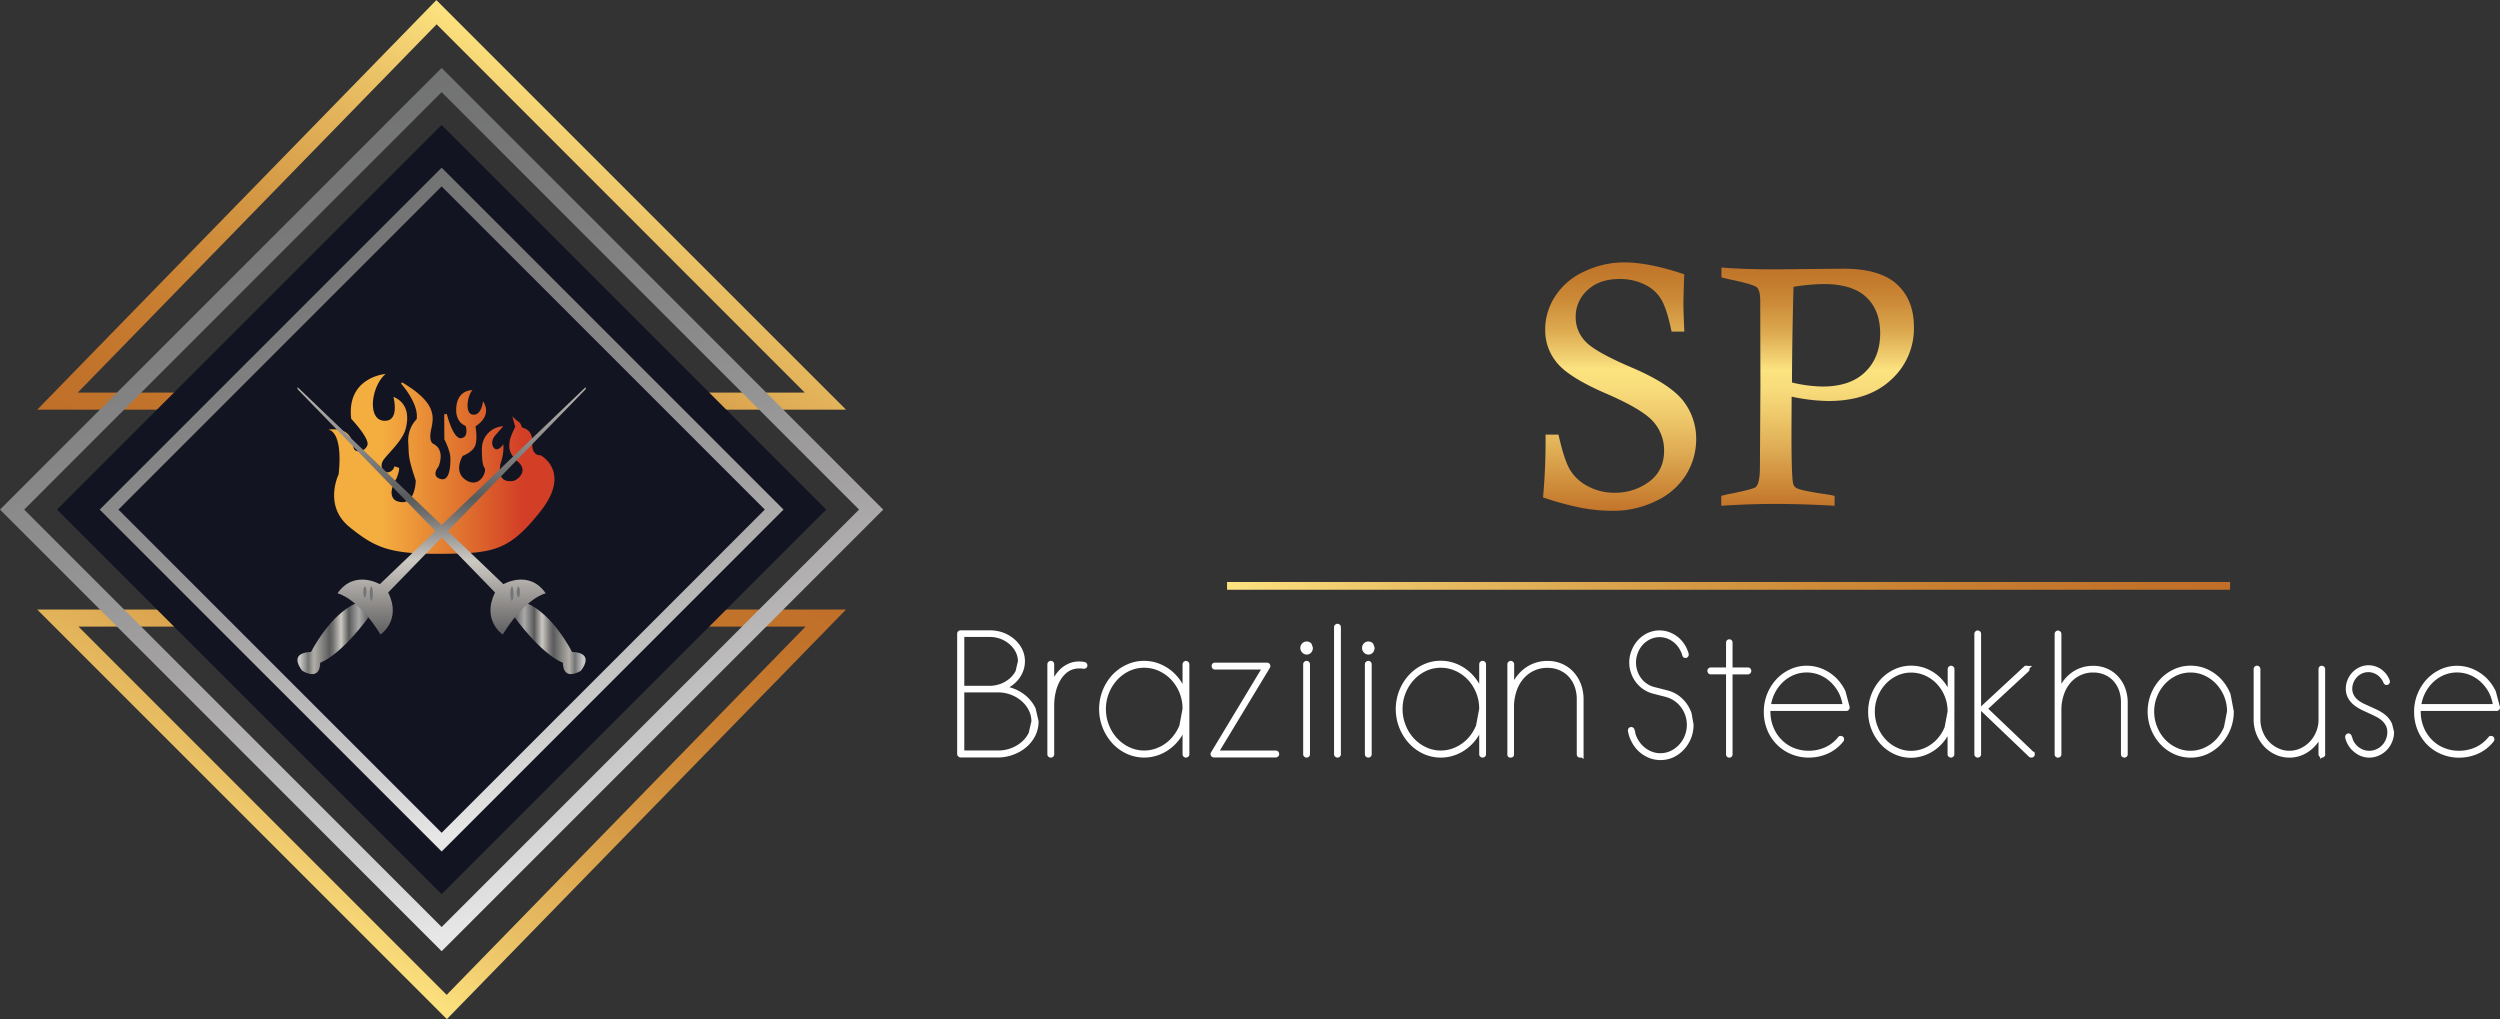 <svg id="Capa_1" data-name="Capa 1" xmlns="http://www.w3.org/2000/svg" xmlns:xlink="http://www.w3.org/1999/xlink" viewBox="0 0 994.92 405.6"><rect x="0" y="0" width="994.92" height="405.6" fill="#333333" stroke="none"/><defs><style>.cls-1{fill:url(#Degradado_sin_nombre);}.cls-2{fill:url(#Degradado_sin_nombre_2);}.cls-3{fill:url(#Degradado_sin_nombre_3);}.cls-4{fill:#131421;}.cls-5{fill:url(#Degradado_sin_nombre_4);}.cls-6{fill:url(#Degradado_sin_nombre_5);}.cls-7{fill:url(#Degradado_sin_nombre_6);}.cls-8{fill:url(#Degradado_sin_nombre_7);}.cls-9{fill:#fff;stroke:#fff;stroke-width:2px;}.cls-11,.cls-15,.cls-9{stroke-miterlimit:10;}.cls-10{fill:url(#Degradado_sin_nombre_8);}.cls-11,.cls-15{fill:none;}.cls-11{stroke:url(#Degradado_sin_nombre_9);}.cls-12{fill:url(#Degradado_sin_nombre_10);}.cls-13{fill:url(#Degradado_sin_nombre_11);}.cls-14{fill:#737678;}.cls-15{stroke:url(#Degradado_sin_nombre_12);}.cls-16{fill:url(#Degradado_sin_nombre_13);}.cls-17{fill:url(#Degradado_sin_nombre_14);}</style><linearGradient id="Degradado_sin_nombre" x1="259.06" y1="593.38" x2="148.76" y2="402.33" gradientTransform="matrix(1, 0, 0, -1, 0, 642)" gradientUnits="userSpaceOnUse"><stop offset="0" stop-color="#fde380"/><stop offset="0.19" stop-color="#e9bf64"/><stop offset="0.45" stop-color="#d59a45"/><stop offset="0.68" stop-color="#c98133"/><stop offset="0.87" stop-color="#c2742b"/><stop offset="1" stop-color="#c06f29"/></linearGradient><linearGradient id="Degradado_sin_nombre_2" x1="2912.38" y1="-317.09" x2="2802.08" y2="-508.13" gradientTransform="matrix(-1, 0, 0, 1, 3031.3, 687.99)" xlink:href="#Degradado_sin_nombre"/><linearGradient id="Degradado_sin_nombre_3" x1="912.73" y1="1070.94" x2="1082.49" y2="1364.98" gradientTransform="matrix(0.71, -0.71, -0.71, -0.71, 344.8, 1776.39)" gradientUnits="userSpaceOnUse"><stop offset="0" stop-color="#e8e7e7"/><stop offset="0.11" stop-color="#cfcece"/><stop offset="0.39" stop-color="#a3a1a1"/><stop offset="0.65" stop-color="#868686"/><stop offset="0.86" stop-color="#777"/><stop offset="1" stop-color="#717272"/></linearGradient><linearGradient id="Degradado_sin_nombre_4" x1="931.89" y1="1104.13" x2="1063.33" y2="1331.79" xlink:href="#Degradado_sin_nombre_3"/><linearGradient id="Degradado_sin_nombre_5" x1="657.78" y1="431.75" x2="657.78" y2="530.58" gradientTransform="matrix(1, 0, 0, -1, 0, 642)" gradientUnits="userSpaceOnUse"><stop offset="0" stop-color="#c2742b"/><stop offset="0.09" stop-color="#cd8938"/><stop offset="0.24" stop-color="#dfac54"/><stop offset="0.38" stop-color="#eec96b"/><stop offset="0.49" stop-color="#f8dc7b"/><stop offset="0.57" stop-color="#fde380"/><stop offset="0.6" stop-color="#f5d777"/><stop offset="0.73" stop-color="#dca94f"/><stop offset="0.85" stop-color="#cc8b38"/><stop offset="0.94" stop-color="#c37b2d"/><stop offset="1" stop-color="#c0752a"/></linearGradient><linearGradient id="Degradado_sin_nombre_6" x1="736.64" y1="433.76" x2="736.64" y2="528.58" xlink:href="#Degradado_sin_nombre_5"/><linearGradient id="Degradado_sin_nombre_7" x1="501.57" y1="401.88" x2="900.74" y2="401.88" gradientTransform="matrix(1, 0, 0, -1, -13.24, 635.04)" xlink:href="#Degradado_sin_nombre"/><linearGradient id="Degradado_sin_nombre_8" x1="144.1" y1="450.54" x2="233.9" y2="450.54" gradientTransform="matrix(1, 0, 0, -1, 0, 642)" gradientUnits="userSpaceOnUse"><stop offset="0.23" stop-color="#f4ae3f"/><stop offset="0.62" stop-color="#de6d2d"/><stop offset="0.86" stop-color="#d33e27"/></linearGradient><linearGradient id="Degradado_sin_nombre_9" x1="216.68" y1="401.22" x2="216.68" y2="401.22" xlink:href="#Degradado_sin_nombre_5"/><linearGradient id="Degradado_sin_nombre_10" x1="217.93" y1="380.88" x2="246.33" y2="380.88" gradientTransform="matrix(1, 0, 0, -1, 0, 642)" gradientUnits="userSpaceOnUse"><stop offset="0" stop-color="#5f5f60"/><stop offset="0.14" stop-color="#aaa9a9"/><stop offset="0.28" stop-color="#595a5b"/><stop offset="0.39" stop-color="#ccc9c2"/><stop offset="0.4" stop-color="#c4c1bb"/><stop offset="0.5" stop-color="#747372"/><stop offset="0.55" stop-color="#5b5c5c"/><stop offset="0.77" stop-color="#b1aea9"/><stop offset="0.78" stop-color="#aaa7a3"/><stop offset="0.85" stop-color="#737574"/><stop offset="0.96" stop-color="#c7c6c5"/></linearGradient><linearGradient id="Degradado_sin_nombre_11" x1="181.04" y1="382.55" x2="181.04" y2="481.04" gradientTransform="matrix(1, 0, 0, -1, 0, 642)" gradientUnits="userSpaceOnUse"><stop offset="0" stop-color="#5f5f60"/><stop offset="0.08" stop-color="#7e7c7b"/><stop offset="0.18" stop-color="#a4a19e"/><stop offset="0.25" stop-color="#bfbcb7"/><stop offset="0.3" stop-color="#ccc9c2"/><stop offset="0.32" stop-color="#c2bfba"/><stop offset="0.48" stop-color="#737170"/><stop offset="0.55" stop-color="#595a5b"/><stop offset="0.94" stop-color="#b1aea9"/></linearGradient><linearGradient id="Degradado_sin_nombre_12" x1="-793.98" y1="401.22" x2="-793.98" y2="401.22" gradientTransform="translate(-632.68 642) rotate(180)" xlink:href="#Degradado_sin_nombre_5"/><linearGradient id="Degradado_sin_nombre_13" x1="-792.72" y1="380.88" x2="-764.33" y2="380.88" gradientTransform="translate(-632.68 642) rotate(180)" xlink:href="#Degradado_sin_nombre_10"/><linearGradient id="Degradado_sin_nombre_14" x1="-829.62" y1="382.55" x2="-829.62" y2="481.04" gradientTransform="translate(-632.68 642) rotate(180)" xlink:href="#Degradado_sin_nombre_11"/></defs><title>Logo-Horizontal-Blanco-SVG</title><path class="cls-1" d="M349.93,170H28.05L186.9,7Zm-305.75-6.8H333.5L187,16.64Z" transform="translate(-13.24 -6.96)"/><path class="cls-2" d="M28.05,249.54H349.92l-158.84,163Zm305.75,6.8H44.48L191,402.88Z" transform="translate(-13.24 -6.96)"/><path class="cls-3" d="M189,385.51,13.24,209.76,189,34,364.74,209.76ZM22.86,209.76,189,375.89,355.12,209.76,189,43.63Z" transform="translate(-13.24 -6.96)"/><rect class="cls-4" x="80.76" y="101.53" width="216.46" height="216.46" transform="translate(-106.21 188.11) rotate(-45)"/><path class="cls-5" d="M189,345.83,52.92,209.76,189,73.69,325.06,209.76ZM60.37,209.76,189,338.38,317.61,209.76,189,81.14Z" transform="translate(-13.24 -6.96)"/><path class="cls-6" d="M683.55,138.94h-5.08q-1.74-8.58-3.94-12.54a15.15,15.15,0,0,0-6.72-6.2A22.38,22.38,0,0,0,657.68,118q-7.95,0-12.66,4.42a14.13,14.13,0,0,0-4.71,10.71,13.78,13.78,0,0,0,3.87,9.7q3.81,4.16,18.62,10.48T683,166.35a24.47,24.47,0,0,1,5.27,15.33,26.88,26.88,0,0,1-4,14.19,27.85,27.85,0,0,1-12,10.47,38.55,38.55,0,0,1-17.21,3.91,67.36,67.36,0,0,1-12.6-1.2,120.16,120.16,0,0,1-15.14-4.14,246.61,246.61,0,0,0,1-25h5.15q2.21,10,4.57,14a17.82,17.82,0,0,0,7.17,6.58,21.92,21.92,0,0,0,10.54,2.57,22.53,22.53,0,0,0,13.81-4.41q5.94-4.41,5.94-12.37a17.22,17.22,0,0,0-4.28-11.5q-4.35-4.95-18.81-11.2t-19.35-12a20.11,20.11,0,0,1-4.88-13.56,24.16,24.16,0,0,1,3.94-13.12,26.93,26.93,0,0,1,11.59-9.88,36.48,36.48,0,0,1,15.87-3.64q9.88,0,23.93,4.74-.33,9.77-.33,11.76C683.22,130.63,683.33,134.31,683.55,138.94Z" transform="translate(-13.24 -6.96)"/><path class="cls-7" d="M698.32,117.36v-3.94q8.63.73,22,.74l26.4-.27q14.7,0,21.45,6.21t6.75,17a27.45,27.45,0,0,1-9.09,21q-9.09,8.46-25,8.45a73.45,73.45,0,0,1-14.57-1.74q-.06,10.42-.07,14.9,0,17,.67,19.72a2.66,2.66,0,0,0,1.27,1.74q1.88,1.07,12.56,2.61c.62.09,1.51.27,2.67.53v3.94q-12.7-.74-23.72-.74-10.43,0-21.39.74V204.3c1.74-.44,3-.74,3.88-.87q8.82-1.8,9.83-2.61,1.66-1.47,1.67-7.82l.2-32.35-.07-32.35v-1.47q0-4.27-1.3-5.48t-10.86-3.21Zm28.07,41.83a56.3,56.3,0,0,0,12.16,1.6q11,0,16.94-5.75t6-15.3q0-9.28-5.51-14.5T739.09,120A83.55,83.55,0,0,0,727,121.1Q726.45,141.28,726.39,159.19Z" transform="translate(-13.24 -6.96)"/><rect class="cls-8" x="488.33" y="231.61" width="399.17" height="3.09"/><path class="cls-9" d="M425.56,294.1a11.63,11.63,0,0,1-1.18,5.17,13.66,13.66,0,0,1-3.29,4.23,15.85,15.85,0,0,1-4.88,2.84,16.22,16.22,0,0,1-5.87,1.07H395.53a.55.55,0,0,1-.37-.39V259.13a.3.3,0,0,1,.15-.26.46.46,0,0,1,.22-.06h11.65a14.49,14.49,0,0,1,5,.87,13.55,13.55,0,0,1,4.14,2.45,11.75,11.75,0,0,1,2.81,3.62,9.74,9.74,0,0,1,1,4.42,9.89,9.89,0,0,1-.63,3.49,11.23,11.23,0,0,1-1.74,3.07,12.17,12.17,0,0,1-2.75,2.49,12.7,12.7,0,0,1-3.52,1.68,16.59,16.59,0,0,1,5.47,1.29,16,16,0,0,1,4.47,2.91,14.08,14.08,0,0,1,3,4.1Zm-6.21-23.93a9.44,9.44,0,0,0-1-4.17,11.32,11.32,0,0,0-2.66-3.39,12.85,12.85,0,0,0-8.55-3.16H396v21.44h11.17a13.27,13.27,0,0,0,8.55-3.16,11.36,11.36,0,0,0,2.66-3.42Zm5.36,23.93a10.83,10.83,0,0,0-1.14-4.88,13.07,13.07,0,0,0-3.1-4,15.17,15.17,0,0,0-4.54-2.71,15.41,15.41,0,0,0-5.57-1H396v25.12h14.35A15.26,15.26,0,0,0,420.47,303a13.07,13.07,0,0,0,3.1-4Z" transform="translate(-13.24 -6.96)"/><path class="cls-9" d="M445,271.75c0,.24-.15.35-.44.35s-.59-.08-.9-.1l-.9,0a8.57,8.57,0,0,0-4.94,1.4,11.36,11.36,0,0,0-3.39,3.67,17.5,17.5,0,0,0-2,5,23.42,23.42,0,0,0-.65,5.44v19.63a.24.24,0,0,1-.1.23.45.45,0,0,1-.29.1.28.28,0,0,1-.2-.1.23.23,0,0,1-.13-.23V271.33a.32.32,0,0,1,.13-.27.28.28,0,0,1,.2-.1.43.43,0,0,1,.29.1.36.36,0,0,1,.1.27v10.26a18.14,18.14,0,0,1,1.46-4,13.69,13.69,0,0,1,2.36-3.31,10.6,10.6,0,0,1,3.17-2.24,9.06,9.06,0,0,1,3.94-.83,10.13,10.13,0,0,1,1.93.2.32.32,0,0,1,.25.1Z" transform="translate(-13.24 -6.96)"/><path class="cls-9" d="M485.57,307.13a.24.24,0,0,1-.12.23.35.35,0,0,1-.22.1.32.32,0,0,1-.25-.1.24.24,0,0,1-.12-.23v-12.8a18.78,18.78,0,0,1-2.33,5.25,17.51,17.51,0,0,1-3.7,4.14,16.44,16.44,0,0,1-4.75,2.74A15.7,15.7,0,0,1,462,306a17,17,0,0,1-5.37-3.94,19.24,19.24,0,0,1-3.63-20,19,19,0,0,1,3.63-5.81A17.19,17.19,0,0,1,462,272.4a15.24,15.24,0,0,1,6.55-1.44,15.82,15.82,0,0,1,5.53,1,17.41,17.41,0,0,1,4.75,2.74,18.11,18.11,0,0,1,3.7,4.18,19.53,19.53,0,0,1,2.33,5.28v-12.8a.34.34,0,0,1,.12-.27.3.3,0,0,1,.25-.1.38.38,0,0,1,.22.1.34.34,0,0,1,.12.27Zm-.72-18a17.83,17.83,0,0,0-4.78-12.35,16.71,16.71,0,0,0-5.18-3.71,15,15,0,0,0-6.33-1.37,14.78,14.78,0,0,0-6.27,1.37,16.72,16.72,0,0,0-5.15,3.77,17.83,17.83,0,0,0-3.48,5.54,17.51,17.51,0,0,0-1.3,6.74,17.9,17.9,0,0,0,1.3,6.81,17.52,17.52,0,0,0,3.48,5.57,16.42,16.42,0,0,0,5.15,3.74,14.51,14.51,0,0,0,6.27,1.4,14.77,14.77,0,0,0,6.33-1.4,16.21,16.21,0,0,0,5.18-3.74,18.19,18.19,0,0,0,3.51-5.57Z" transform="translate(-13.24 -6.96)"/><path class="cls-9" d="M521.31,307.07a.3.3,0,0,1-.09.2.35.35,0,0,1-.31.13h-24.6a.27.27,0,0,1-.19-.1.24.24,0,0,1-.12-.23.28.28,0,0,1,.06-.2l20.78-34.46h-20.1a.26.26,0,0,1-.25-.13.54.54,0,0,1-.06-.27.56.56,0,0,1,.06-.23c0-.07.12-.1.25-.1l20.75,0a.29.29,0,0,1,.25.13.6.6,0,0,1,.06.23.28.28,0,0,1-.06.2l-20.81,34.42h24a.34.34,0,0,1,.31.13Z" transform="translate(-13.24 -6.96)"/><path class="cls-9" d="M534.72,264.82a1.76,1.76,0,0,1-.4,1.14,1.36,1.36,0,0,1-1.06.5,1.37,1.37,0,0,1-1.06-.5,1.55,1.55,0,0,1-.47-1.14,1.57,1.57,0,0,1,.47-1.14,1.43,1.43,0,0,1,1.06-.43,1.45,1.45,0,0,1,1.06.43Zm-1.15,42.31a.26.26,0,0,1-.09.23.35.35,0,0,1-.22.1.42.42,0,0,1-.28-.1.24.24,0,0,1-.12-.23V271.34a.34.34,0,0,1,.12-.27.42.42,0,0,1,.28-.1.38.38,0,0,1,.22.1.4.4,0,0,1,.09.27Z" transform="translate(-13.24 -6.96)"/><path class="cls-9" d="M545.87,307.13a.24.24,0,0,1-.1.23.45.45,0,0,1-.29.1.28.28,0,0,1-.2-.1.23.23,0,0,1-.13-.23V256.6a.35.35,0,0,1,.13-.3.28.28,0,0,1,.2-.1.43.43,0,0,1,.29.1.4.4,0,0,1,.1.3Z" transform="translate(-13.24 -6.96)"/><path class="cls-9" d="M559.28,264.82a1.76,1.76,0,0,1-.4,1.14,1.36,1.36,0,0,1-1.06.5,1.37,1.37,0,0,1-1.06-.5,1.55,1.55,0,0,1-.47-1.14,1.57,1.57,0,0,1,.47-1.14,1.43,1.43,0,0,1,1.06-.43,1.45,1.45,0,0,1,1.06.43Zm-1.15,42.31a.26.26,0,0,1-.09.23.35.35,0,0,1-.22.1.42.42,0,0,1-.28-.1.24.24,0,0,1-.12-.23V271.34a.34.34,0,0,1,.12-.27.42.42,0,0,1,.28-.1.38.38,0,0,1,.22.1.4.4,0,0,1,.09.27Z" transform="translate(-13.24 -6.96)"/><path class="cls-9" d="M603.63,307.13a.24.24,0,0,1-.12.23.35.35,0,0,1-.22.1.32.32,0,0,1-.25-.1.24.24,0,0,1-.12-.23v-12.8a18.78,18.78,0,0,1-2.33,5.25,17.51,17.51,0,0,1-3.7,4.14,16.44,16.44,0,0,1-4.75,2.74,15.7,15.7,0,0,1-12.08-.44,17,17,0,0,1-5.37-3.94,19.24,19.24,0,0,1-3.63-20,19,19,0,0,1,3.63-5.81,17.19,17.19,0,0,1,5.37-3.91,15.24,15.24,0,0,1,6.55-1.44,15.82,15.82,0,0,1,5.53,1,17.41,17.41,0,0,1,4.75,2.74,18.11,18.11,0,0,1,3.7,4.18,19.53,19.53,0,0,1,2.33,5.28v-12.8a.34.34,0,0,1,.12-.27.3.3,0,0,1,.25-.1.38.38,0,0,1,.22.1.34.34,0,0,1,.12.27Zm-.72-18a17.83,17.83,0,0,0-4.78-12.35,16.71,16.71,0,0,0-5.18-3.71,15,15,0,0,0-6.33-1.37,14.78,14.78,0,0,0-6.27,1.37,16.72,16.72,0,0,0-5.15,3.77,17.83,17.83,0,0,0-3.48,5.54,17.51,17.51,0,0,0-1.3,6.74,17.9,17.9,0,0,0,1.3,6.81,17.52,17.52,0,0,0,3.48,5.57,16.42,16.42,0,0,0,5.15,3.74,14.51,14.51,0,0,0,6.27,1.4,14.77,14.77,0,0,0,6.33-1.4,16.21,16.21,0,0,0,5.18-3.74,18.19,18.19,0,0,0,3.51-5.57Z" transform="translate(-13.24 -6.96)"/><path class="cls-9" d="M642.42,307.13a.69.69,0,0,1,0,.2c0,.09-.16.13-.34.13s-.26,0-.28-.13a.39.39,0,0,1-.06-.2V285.27a15.64,15.64,0,0,0-.93-5.48,12.89,12.89,0,0,0-2.61-4.28,11.94,11.94,0,0,0-4-2.77,12.78,12.78,0,0,0-5.12-1,13.21,13.21,0,0,0-5.93,1.3,13.57,13.57,0,0,0-4.53,3.54,15.83,15.83,0,0,0-2.85,5.25,20.45,20.45,0,0,0-1,6.42v18.88a.69.69,0,0,1,0,.2c0,.09-.17.13-.37.13s-.26,0-.28-.13a.69.69,0,0,1,0-.2V271.34a.34.34,0,0,1,.12-.27.24.24,0,0,1,.19-.1.42.42,0,0,1,.28.1.34.34,0,0,1,.12.27l0,11.36a16.83,16.83,0,0,1,2-4.81,15.28,15.28,0,0,1,3.23-3.71,14,14,0,0,1,4.16-2.37,14.09,14.09,0,0,1,4.88-.83,13.3,13.3,0,0,1,5.37,1.07,12.31,12.31,0,0,1,4.22,3,13.65,13.65,0,0,1,2.76,4.51,16.26,16.26,0,0,1,1,5.75v21.84Z" transform="translate(-13.24 -6.96)"/><path class="cls-9" d="M686.22,295.4a13.34,13.34,0,0,1-3.58,9.19,12.38,12.38,0,0,1-3.87,2.85,11.16,11.16,0,0,1-4.73,1,11.28,11.28,0,0,1-4.17-.79,12.39,12.39,0,0,1-6.26-5.64,13,13,0,0,1-1.51-4.28v-.13a.29.29,0,0,1,.12-.25.32.32,0,0,1,.18-.06c.18,0,.3.11.36.32a12.39,12.39,0,0,0,3.93,7.22,11.23,11.23,0,0,0,3.4,2.12,10.23,10.23,0,0,0,3.93.76,10.56,10.56,0,0,0,4.5-1,11.91,11.91,0,0,0,3.64-2.66,12.68,12.68,0,0,0,.8-16.32,12.37,12.37,0,0,0-2.87-2.72,12.21,12.21,0,0,0-3.63-1.65L671.2,282a11.38,11.38,0,0,1-6.12-4.15,11.09,11.09,0,0,1-1.77-3.33,10.92,10.92,0,0,1-.68-3.86,11.58,11.58,0,0,1,.92-4.59,11.82,11.82,0,0,1,2.37-3.77,11.29,11.29,0,0,1,3.49-2.53,10.24,10.24,0,0,1,4.29-.92,10,10,0,0,1,3.52.63,11.75,11.75,0,0,1,3.11,1.74,12.52,12.52,0,0,1,2.43,2.69,12.92,12.92,0,0,1,1.54,3.42v.13c0,.23-.1.35-.3.35s-.24-.1-.3-.29a11.46,11.46,0,0,0-1.48-3.23A10.63,10.63,0,0,0,677,260.1a9.76,9.76,0,0,0-3.31-.57,9.64,9.64,0,0,0-4,.86,10.76,10.76,0,0,0-3.31,2.38,11,11,0,0,0-2.22,3.55,11.51,11.51,0,0,0,1.41,11.15,10.39,10.39,0,0,0,2.54,2.41,10,10,0,0,0,3.22,1.46l5.32,1.36a12.37,12.37,0,0,1,3.81,1.71,13.41,13.41,0,0,1,3,2.88,13.88,13.88,0,0,1,2,3.74Z" transform="translate(-13.24 -6.96)"/><path class="cls-9" d="M709.2,273.92a.5.5,0,0,1-.09.29.32.32,0,0,1-.27.13h-7.1v32.82c0,.21-.09.32-.28.32a.28.28,0,0,1-.31-.32V274.33h-7.07a.3.3,0,0,1-.27-.13.48.48,0,0,1-.09-.29.4.4,0,0,1,.09-.22.37.37,0,0,1,.27-.09h7.07V262.76c0-.25.1-.38.31-.38s.28.13.28.38V273.6h7.1a.37.37,0,0,1,.27.09Z" transform="translate(-13.24 -6.96)"/><path class="cls-9" d="M748.36,288.52a.33.33,0,0,1-.09.25.35.35,0,0,1-.27.13H716.82v1.23a16.91,16.91,0,0,0,1.3,6.74,15.72,15.72,0,0,0,3.49,5.25,15.28,15.28,0,0,0,5.14,3.42,16.57,16.57,0,0,0,6.29,1.2,16.93,16.93,0,0,0,6.86-1.42,14.93,14.93,0,0,0,5.62-4.35.38.38,0,0,1,.12-.13h.12a.6.6,0,0,1,.27.06.35.35,0,0,1,.09.25.17.17,0,0,1,0,.1l-.09.19a15.42,15.42,0,0,1-5.83,4.53,17.53,17.53,0,0,1-7.13,1.49,16.9,16.9,0,0,1-6.54-1.27,16.38,16.38,0,0,1-5.38-3.55,16.57,16.57,0,0,1-3.64-5.48,17.94,17.94,0,0,1-1.33-7,17.57,17.57,0,0,1,1.27-6.68,18.06,18.06,0,0,1,3.46-5.51,16.53,16.53,0,0,1,5.12-3.71,14.57,14.57,0,0,1,6.24-1.36,15,15,0,0,1,5.92,1.2,16.88,16.88,0,0,1,5,3.29,18,18,0,0,1,3.55,5Zm-.74-.35a17.25,17.25,0,0,0-1.65-5.79,17.06,17.06,0,0,0-3.43-4.62,15.59,15.59,0,0,0-4.7-3.07,14.61,14.61,0,0,0-11.17,0,15.67,15.67,0,0,0-4.67,3.1,16.87,16.87,0,0,0-3.37,4.62,17.13,17.13,0,0,0-1.68,5.75h30.67Z" transform="translate(-13.24 -6.96)"/><path class="cls-9" d="M790,307.15a.22.22,0,0,1-.12.22.37.37,0,0,1-.21.09.32.32,0,0,1-.24-.09.23.23,0,0,1-.12-.22V295a17.41,17.41,0,0,1-2.22,5,16.8,16.8,0,0,1-3.52,3.93,15.48,15.48,0,0,1-4.53,2.6,14.86,14.86,0,0,1-5.27,1,14.57,14.57,0,0,1-6.24-1.36,16.15,16.15,0,0,1-5.12-3.74A18.18,18.18,0,0,1,759,283.46a18.06,18.06,0,0,1,3.46-5.51,16.53,16.53,0,0,1,5.12-3.71,14.57,14.57,0,0,1,6.24-1.36,15.34,15.34,0,0,1,5.27.92,16.58,16.58,0,0,1,4.53,2.6,17.36,17.36,0,0,1,3.52,4,17.9,17.9,0,0,1,2.22,5V273.24a.29.29,0,0,1,.12-.25.32.32,0,0,1,.24-.09.37.37,0,0,1,.21.09.3.3,0,0,1,.12.25Zm-.68-17a16.87,16.87,0,0,0-4.55-11.71,15.55,15.55,0,0,0-4.94-3.51,14.4,14.4,0,0,0-6-1.3,14,14,0,0,0-6,1.3,16.13,16.13,0,0,0-4.91,3.58,16.91,16.91,0,0,0-3.31,5.25,16.54,16.54,0,0,0-1.24,6.39,16.89,16.89,0,0,0,1.24,6.46,16.6,16.6,0,0,0,3.31,5.28,15.6,15.6,0,0,0,4.91,3.55,13.71,13.71,0,0,0,6,1.33,14,14,0,0,0,6-1.33,15.46,15.46,0,0,0,4.94-3.55,17.26,17.26,0,0,0,3.34-5.28Z" transform="translate(-13.24 -6.96)"/><path class="cls-9" d="M800.65,307.15a.24.24,0,0,1-.09.22.45.45,0,0,1-.28.09.3.3,0,0,1-.19-.09.23.23,0,0,1-.12-.22v-47.9a.32.32,0,0,1,.12-.28.28.28,0,0,1,.19-.1.42.42,0,0,1,.28.1.39.39,0,0,1,.09.28Zm21.36,0a.24.24,0,0,1-.09.22.44.44,0,0,1-.27.09.53.53,0,0,1-.24-.06l-19-18.15a.39.39,0,0,1-.12-.28.37.37,0,0,1,.12-.25l17-15.75a.27.27,0,0,1,.24-.09c.2,0,.3.12.3.35a.37.37,0,0,1-.12.25L803.05,289l18.78,17.93Z" transform="translate(-13.24 -6.96)"/><path class="cls-9" d="M859,307.15a.24.24,0,0,1-.09.22.44.44,0,0,1-.27.09.37.37,0,0,1-.21-.09.23.23,0,0,1-.12-.22V286.43a14.82,14.82,0,0,0-.89-5.2,12.23,12.23,0,0,0-2.48-4.05,11.33,11.33,0,0,0-3.78-2.63,12.31,12.31,0,0,0-4.88-.95,12.5,12.5,0,0,0-5.64,1.24,12.8,12.8,0,0,0-4.31,3.36,15,15,0,0,0-2.72,5,19.21,19.21,0,0,0-1,6.08v17.9a.22.22,0,0,1-.12.22.44.44,0,0,1-.27.09.26.26,0,0,1-.18-.09.23.23,0,0,1-.12-.22v-47.9a.32.32,0,0,1,.12-.28.28.28,0,0,1,.18-.1.39.39,0,0,1,.27.1.34.34,0,0,1,.12.28l0,24.74a15.78,15.78,0,0,1,1.95-4.56,14.55,14.55,0,0,1,3.08-3.52,13.37,13.37,0,0,1,8.6-3,12.85,12.85,0,0,1,5.12,1,12,12,0,0,1,4,2.82A13,13,0,0,1,858,281a15.33,15.33,0,0,1,1,5.45v20.72Z" transform="translate(-13.24 -6.96)"/><path class="cls-9" d="M901.22,290.14a17.95,17.95,0,0,1-4.73,12.23,16.66,16.66,0,0,1-5.15,3.74,14.88,14.88,0,0,1-6.31,1.36,14.65,14.65,0,0,1-6.25-1.36,16.15,16.15,0,0,1-5.12-3.74,18.18,18.18,0,0,1-3.46-18.91,18.06,18.06,0,0,1,3.46-5.51,16.53,16.53,0,0,1,5.12-3.71,14.62,14.62,0,0,1,6.25-1.36,14.92,14.92,0,0,1,6.31,1.36,16.73,16.73,0,0,1,5.15,3.71,17.87,17.87,0,0,1,3.46,5.51Zm-.69,0a16.86,16.86,0,0,0-1.21-6.39,17.24,17.24,0,0,0-3.34-5.25A15.9,15.9,0,0,0,891,274.9a14.4,14.4,0,0,0-6-1.3,14,14,0,0,0-6,1.3,16.13,16.13,0,0,0-4.91,3.58,16.91,16.91,0,0,0-3.31,5.25,16.54,16.54,0,0,0-1.24,6.39,16.89,16.89,0,0,0,1.24,6.46,16.6,16.6,0,0,0,3.31,5.28,15.6,15.6,0,0,0,4.91,3.55,13.71,13.71,0,0,0,6,1.33,14,14,0,0,0,6-1.33,15.46,15.46,0,0,0,4.94-3.55,17.26,17.26,0,0,0,3.34-5.28Z" transform="translate(-13.24 -6.96)"/><path class="cls-9" d="M937.62,307.15a.22.22,0,0,1-.12.22.44.44,0,0,1-.27.09.26.26,0,0,1-.18-.09.23.23,0,0,1-.12-.22v-9.47a14,14,0,0,1-1.86,3.9,14.18,14.18,0,0,1-2.87,3.1,12.81,12.81,0,0,1-3.63,2.06,12.22,12.22,0,0,1-4.23.73,12,12,0,0,1-5.11-1.11,13,13,0,0,1-4.2-3,14.52,14.52,0,0,1-2.84-4.5,14.16,14.16,0,0,1-1.07-5.48V273.22a.29.29,0,0,1,.12-.25.26.26,0,0,1,.18-.09.44.44,0,0,1,.27.09.3.3,0,0,1,.12.25v20.1a13.67,13.67,0,0,0,1,5.19,13.09,13.09,0,0,0,2.69,4.27,12.22,12.22,0,0,0,4,2.88,11.17,11.17,0,0,0,4.85,1.08,11.32,11.32,0,0,0,4.87-1.08,12.65,12.65,0,0,0,4-2.88,13.62,13.62,0,0,0,2.72-4.27,13.44,13.44,0,0,0,1-5.19v-20.1A.29.29,0,0,1,937,273a.26.26,0,0,1,.18-.09.44.44,0,0,1,.27.09.3.3,0,0,1,.12.25v33.93Z" transform="translate(-13.24 -6.96)"/><path class="cls-9" d="M965,298.31a8.69,8.69,0,0,1-.74,3.58,8.91,8.91,0,0,1-4.75,4.85,8.08,8.08,0,0,1-6.26.19,8.82,8.82,0,0,1-2.51-1.49,8.62,8.62,0,0,1-2-2.25,8.77,8.77,0,0,1-1.21-2.88v-.06a.45.45,0,0,1,.12-.32.26.26,0,0,1,.18-.09c.16,0,.28.12.36.35a8.34,8.34,0,0,0,1.09,2.66,8.12,8.12,0,0,0,1.8,2.06,7.78,7.78,0,0,0,2.37,1.36,7.5,7.5,0,0,0,2.66.48,7.87,7.87,0,0,0,3.17-.66,8,8,0,0,0,2.6-1.77,8.5,8.5,0,0,0,2.43-6,6.65,6.65,0,0,0-.56-2.79,8.34,8.34,0,0,0-1.51-2.15,10.62,10.62,0,0,0-2.07-1.61q-1.16-.66-2.34-1.2L954,288.79a15.93,15.93,0,0,1-2.28-1.27,8.78,8.78,0,0,1-2-1.65,6.72,6.72,0,0,1-1.39-2.12,6.29,6.29,0,0,1-.53-2.66,8.22,8.22,0,0,1,.68-3.32,8.65,8.65,0,0,1,1.77-2.66,8.42,8.42,0,0,1,2.57-1.77,7.57,7.57,0,0,1,3-.63,7.73,7.73,0,0,1,2.4.38,8.1,8.1,0,0,1,2.16,1.08,9.76,9.76,0,0,1,1.75,1.71,8.55,8.55,0,0,1,1.21,2.22v.13a.33.33,0,0,1-.09.25.37.37,0,0,1-.21.09.31.31,0,0,1-.3-.22,8.6,8.6,0,0,0-1.15-2,8.26,8.26,0,0,0-1.63-1.55,7.76,7.76,0,0,0-2-1,7.13,7.13,0,0,0-5,.22,7.66,7.66,0,0,0-2.34,1.62,7.85,7.85,0,0,0-1.63,2.44,7.44,7.44,0,0,0-.62,3,5.86,5.86,0,0,0,.5,2.47,6.68,6.68,0,0,0,1.3,2,8.58,8.58,0,0,0,1.83,1.49,15.63,15.63,0,0,0,2.13,1.14l3.82,1.74a19.83,19.83,0,0,1,2.54,1.33,11.37,11.37,0,0,1,2.22,1.77,8.88,8.88,0,0,1,1.54,2.31Z" transform="translate(-13.24 -6.96)"/><path class="cls-9" d="M1007.16,288.52a.33.33,0,0,1-.09.25.35.35,0,0,1-.27.13H975.62v1.23a16.91,16.91,0,0,0,1.3,6.74,15.72,15.72,0,0,0,3.49,5.25,15.28,15.28,0,0,0,5.14,3.42,16.57,16.57,0,0,0,6.29,1.2,16.93,16.93,0,0,0,6.86-1.42,14.93,14.93,0,0,0,5.62-4.35.38.38,0,0,1,.12-.13h.12a.6.6,0,0,1,.27.06.35.35,0,0,1,.09.25.17.17,0,0,1,0,.1l-.09.19A15.42,15.42,0,0,1,999,306a17.53,17.53,0,0,1-7.13,1.49,16.9,16.9,0,0,1-6.54-1.27,16.38,16.38,0,0,1-5.38-3.55,16.57,16.57,0,0,1-3.64-5.48,17.94,17.94,0,0,1-1.33-7,17.57,17.57,0,0,1,1.27-6.68,18.06,18.06,0,0,1,3.46-5.51,16.53,16.53,0,0,1,5.12-3.71,14.57,14.57,0,0,1,6.24-1.36,15,15,0,0,1,5.92,1.2,16.88,16.88,0,0,1,5,3.29,18,18,0,0,1,3.55,5Zm-.74-.35a17.25,17.25,0,0,0-1.65-5.79,17.06,17.06,0,0,0-3.43-4.62,15.59,15.59,0,0,0-4.7-3.07,14.61,14.61,0,0,0-11.17,0,15.67,15.67,0,0,0-4.67,3.1,16.87,16.87,0,0,0-3.37,4.62,17.13,17.13,0,0,0-1.68,5.75h30.67Z" transform="translate(-13.24 -6.96)"/><path class="cls-10" d="M144.1,178s5.72.43,3.91,17.73c0,0-6.15,12.45,4.27,20.92s16.26,10.86,36.8,10.71,26.83-1.16,39.28-16.94,0-22.29,0-22.29-3.62.43-3.28-5-4.1-6-4.1-6-.53-1.93-1.25-2.22a15.21,15.21,0,0,1-2.61-2.32l1.16,4.25s-2.08,4.15-2.22,5.79-.87,4.49,3.38,8.16-.34,7.38-2.08,7.58-6.18.53-5-6.61c0,0,1.64-4.49,1.16-8,0,0-1.11,1.88-2.56,2s-3-2.8-.53-5.65l3.09-3.52a8.93,8.93,0,0,0-8.49,9.36s-.14,5.74,1,7.14-1.83,8.35-7.24,5-1.4-9.7-1.4-9.7,4.2-1.5,5.07-4.39,0-7.38,0-7.38,7-3.91,3-10c0,0-.53,5.74-4,5.36s-2.12-7.82-.19-9.75c0,0-6.56-.34-6.47,8.06,0,0-.24,4.58,3.76,6.18,0,0,1.45,4.39-1.79,4.87s-5.74-9.7-5.74-9.7l-1,.24.05,9.89s2.41,4.63,2.41,7.67-.24,9.31-4.05,8.11-.72-4.83-.72-4.83,3-6.51-2-9.12c0,0-2-.58-.92-5.6s2.41-10.62-11.53-18.87l-.43.48s7.14,7.87,6.23,14.14a12.24,12.24,0,0,0-3.38,9c.38,5.36-.34,5.45,3,15.44,0,0-.05,11.1-7.72,8.11,0,0-4.29-1.59.05-8.93,0,0,1.35-3.18,1-4.25l-1.83-.58a3,3,0,0,1-2.32,2.36c-2,.34-4-2.36-1.83-5.16s7.29-7.48,8.54-11.77,1.5-10.47-4.78-13.08c0,0,2.75,10-3.86,9.51s-5-13.75.77-18.63c0,0-15.63,1.21-13.7,17.85,0,0,7.24,7.67,6.47,10.38s-4.83,3.57-5.5,1.21-.68-8.25-10-7.29" transform="translate(-13.24 -6.96)"/><path class="cls-11" d="M216.68,240.78" transform="translate(-13.24 -6.96)"/><path class="cls-12" d="M217.93,252.46s10.23,14.48,19.35,18.29c0,0-.43,7.38,7.05,3.23,0,0,6.27-7.19-3.43-7.58,0,0-7.62-15.1-18.05-19.4Z" transform="translate(-13.24 -6.96)"/><path class="cls-13" d="M210.26,242.76l-78.61-80.93V161l81.94,78.46s10.13-6,16.84,3.62c0,0-8.06,1.64-17.13,16.41C213.3,259.45,204.76,253.76,210.26,242.76Z" transform="translate(-13.24 -6.96)"/><ellipse class="cls-14" cx="203.73" cy="236.28" rx="0.63" ry="2.85"/><ellipse class="cls-14" cx="206.29" cy="235.6" rx="0.63" ry="2.17"/><path class="cls-15" d="M161.3,240.78" transform="translate(-13.24 -6.96)"/><path class="cls-16" d="M160,252.46s-10.23,14.48-19.35,18.29c0,0,.43,7.38-7.05,3.23,0,0-6.27-7.19,3.43-7.58,0,0,7.62-15.1,18.05-19.4Z" transform="translate(-13.24 -6.96)"/><path class="cls-17" d="M167.72,242.76l78.61-80.93V161l-81.94,78.46s-10.13-6-16.84,3.62c0,0,8.06,1.64,17.13,16.41C164.68,259.45,173.22,253.76,167.72,242.76Z" transform="translate(-13.24 -6.96)"/><ellipse class="cls-14" cx="147.77" cy="236.28" rx="0.63" ry="2.85"/><ellipse class="cls-14" cx="145.21" cy="235.6" rx="0.63" ry="2.17"/></svg>